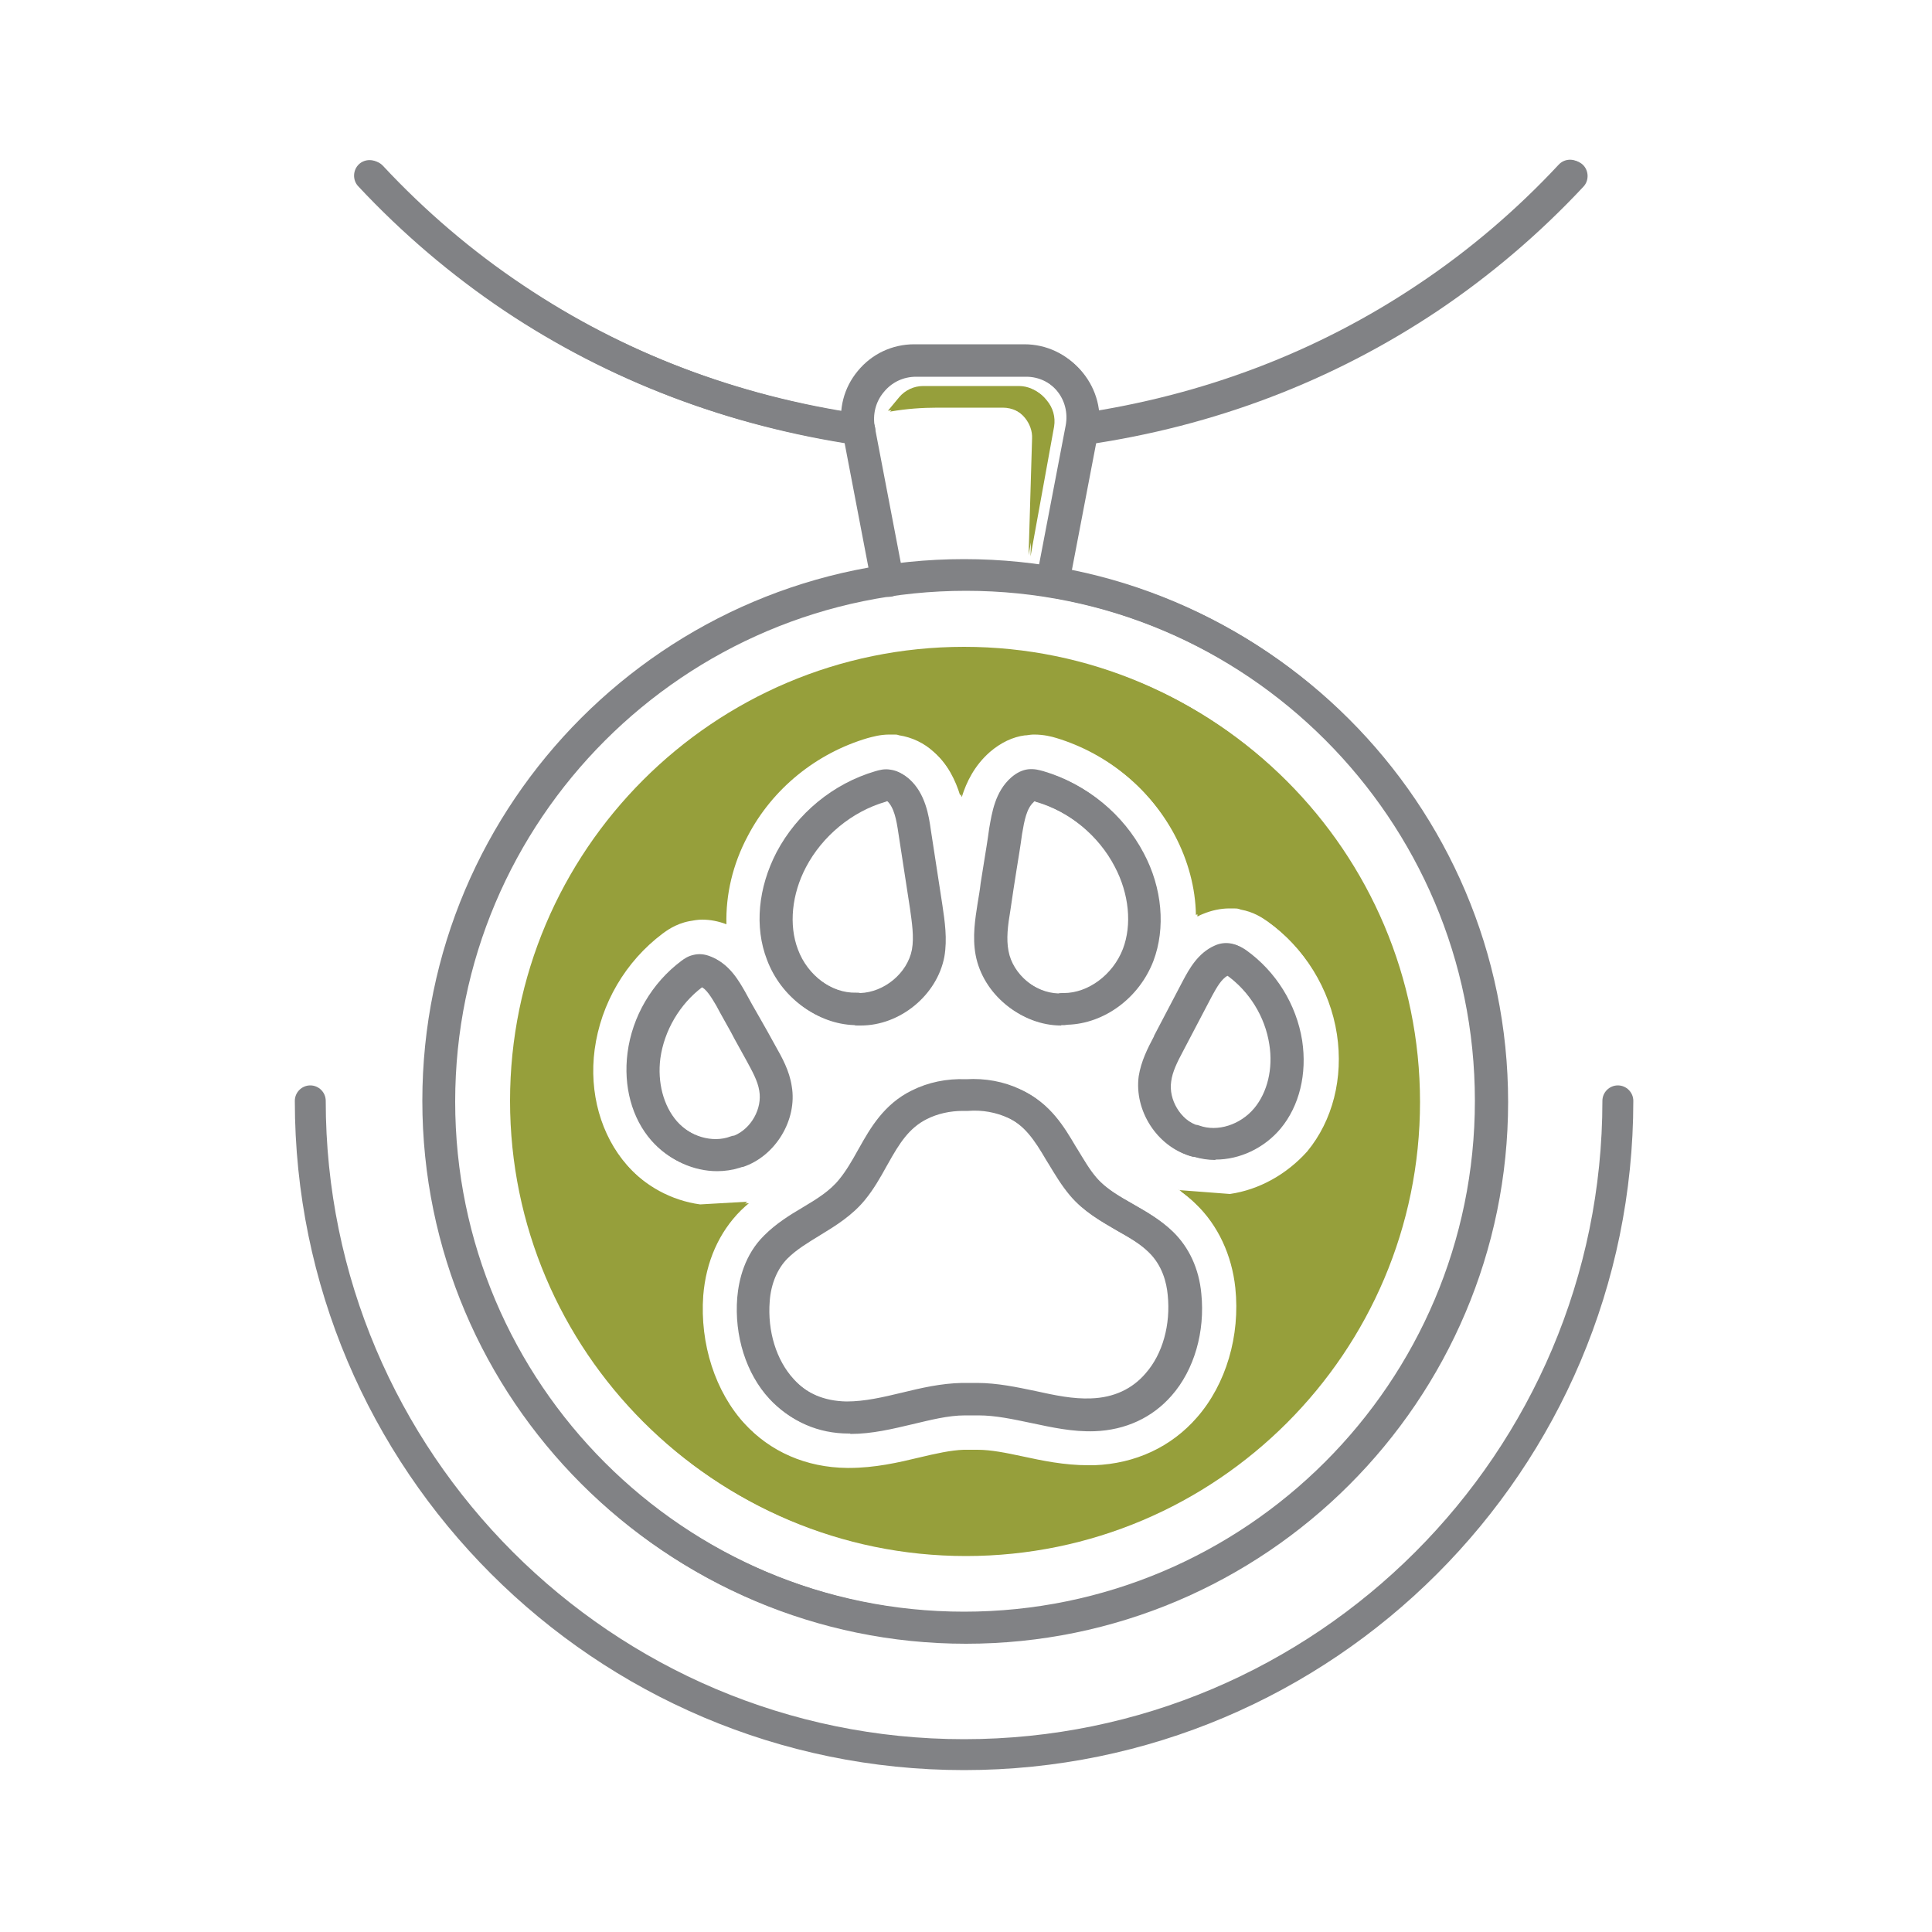 <?xml version="1.0" encoding="utf-8"?>
<!-- Generator: Adobe Illustrator 27.8.1, SVG Export Plug-In . SVG Version: 6.00 Build 0)  -->
<svg version="1.1" id="a" xmlns="http://www.w3.org/2000/svg" xmlns:xlink="http://www.w3.org/1999/xlink" x="0px" y="0px"
	 viewBox="0 0 500 500" style="enable-background:new 0 0 500 500;" xml:space="preserve">
<style type="text/css">
	.st0{fill:#818285;}
	.st1{fill:#969F3B;}
</style>
<g>
	<path class="st0" d="M220,371c-0.1,0-0.2,0-0.3,0c-8,0-14.9-3.1-20.1-8.7c-6-6.5-9.1-16.3-8.3-26.2c0.4-4.6,1.9-11.1,7-16.1
		c3-3,6.5-5.2,9.9-7.2c3.7-2.2,7.1-4.3,9.5-7.3c1.8-2.2,3.3-4.8,4.8-7.5l0.4-0.7c2.8-5,6.4-11.3,13.6-14.8c4.2-2.1,9-3.1,14-2.9
		c5-0.3,9.8,0.6,14,2.6c7.4,3.4,11,9.6,13.9,14.5l0.5,0.8c1.6,2.6,3,5.1,4.9,7.3c2.5,2.9,6,4.9,9.7,7c3.5,2,7,4,10.1,7
		c4.1,4,6.7,9.5,7.3,16c1,9.8-1.8,19.7-7.7,26.4c-5,5.7-11.9,8.9-19.9,9.2l0,0c-5.7,0.2-11.1-1-16.3-2.1c-4.8-1-9.3-2-13.8-2
		c-0.5,0-1,0-1.5,0h-1.9c-4.5,0-9,1.2-13.7,2.3c-5.1,1.2-10.4,2.5-16,2.5L220,371z M249.2,287.5c-3.3,0-6.5,0.7-9.3,2.1
		c-4.6,2.3-7.1,6.2-10.1,11.6l-0.4,0.7c-1.6,2.9-3.3,5.9-5.6,8.7c-3.3,4-7.5,6.6-11.6,9.1c-3.1,1.9-6.1,3.7-8.4,6
		c-2.6,2.6-4.3,6.6-4.6,11.1c-0.6,7.7,1.7,15.2,6.2,20.1c3.6,4,8.4,6,14.2,6.1c4.7,0,9.4-1.1,14.4-2.3c4.9-1.2,10.1-2.4,15.5-2.5
		h1.8c0.5,0,1.3,0,2,0c5.3,0,10.4,1.1,15.2,2.1c5,1.1,9.7,2.1,14.4,1.9l0,0c5.8-0.2,10.6-2.4,14.1-6.5c4.4-5,6.5-12.6,5.7-20.3
		c-0.3-3.2-1.4-7.6-4.9-11c-2.3-2.3-5.3-4-8.5-5.8c-4.1-2.4-8.4-4.8-11.8-8.8c-2.3-2.7-4-5.6-5.7-8.4l-0.5-0.8
		c-3.1-5.3-5.7-9.2-10.4-11.3c-3.1-1.4-6.6-2.1-10.4-1.8c-0.1,0-0.3,0-0.4,0C249.8,287.5,249.4,287.5,249.2,287.5L249.2,287.5z"/>
	<path class="st0" d="M314.5,300.2c-1.8,0-3.7-0.3-5.4-0.8c-0.2,0-0.5,0-0.7-0.1c-8.5-2.5-14.4-11.7-13.2-20.6
		c0.6-3.8,2.3-7.2,3.9-10.2c0,0,0.1-0.2,0.1-0.3l7.5-14.3c1.5-2.8,3.8-7.1,8.2-9c1.3-0.6,2.8-0.8,4.3-0.5s2.7,1.1,3.3,1.5
		c7.7,5.5,13,14,14.5,23.4c1.3,8.6-0.7,16.9-5.6,22.8l0,0c-4.3,5.1-10.6,8-16.8,8L314.5,300.2z M309.9,291.4c0.3,0,0.6,0,0.9,0.2
		c4.7,1.7,10.6-0.2,14.2-4.5c3.4-4.1,4.9-10.2,3.9-16.5c-1.1-7.2-5.2-13.8-11.2-18.1l0,0c-1.6,0.9-2.8,3-4,5.2l-7.5,14.3
		c-1.5,2.8-2.8,5.4-3.1,7.9C302.4,284.6,305.5,289.7,309.9,291.4L309.9,291.4z M328.1,289.7L328.1,289.7L328.1,289.7z"/>
	<path class="st0" d="M274.6,265.4c-10.2,0-19.7-7.9-21.6-17.9c-0.9-4.8-0.1-9.5,0.5-13.4c0.3-1.8,0.6-3.5,0.8-5.3l0.8-5
		c0.5-3.1,1-6.1,1.4-9.1c0.7-4,1.5-9.5,5.7-13.2c1.4-1.2,2.8-1.9,4.3-2.1c1.7-0.2,3,0.2,4.1,0.5c10.8,3.2,20.1,10.8,25.4,20.9
		c4.8,9,5.7,19.4,2.5,27.9l0,0c-3.7,9.6-12.7,16.2-22.2,16.5c-0.3,0-0.5,0.1-0.8,0.1s-0.6,0-0.8,0L274.6,265.4z M267.7,207.4
		c0,0-0.1,0-0.2,0.2c-1.8,1.6-2.4,4.7-3,8.3c-0.4,3-0.9,6-1.4,9.1l-0.8,5.1c-0.3,1.8-0.5,3.6-0.8,5.4c-0.7,4.1-1.1,7.5-0.5,10.6
		c1.1,6.1,7.2,11.1,13.4,11.3c0.3,0,0.7-0.1,1.1-0.1c0,0,0.2,0,0.3,0c6.3,0,12.7-4.7,15.3-11.4c2.4-6.3,1.6-14.3-2.1-21.3
		c-4.2-8.1-11.9-14.4-20.6-17c-0.2,0-0.4-0.1-0.5-0.2H267.7z M294.7,247.2L294.7,247.2L294.7,247.2z"/>
	<path class="st0" d="M185.6,303.1c-6,0-12.2-2.7-16.5-7.6c-5.1-5.8-7.3-14.1-6.2-22.7c1.2-9.4,6.3-18.1,13.9-23.8
		c0.8-0.6,1.8-1.3,3.3-1.6c1.3-0.3,2.7-0.2,4.2,0.4c4.5,1.7,7,6.2,8.5,8.8c1.2,2.2,2.4,4.4,3.7,6.6c0.7,1.2,1.4,2.5,2.1,3.7
		c0.7,1.3,1.4,2.5,2.1,3.8c1.7,3,3.6,6.4,4.2,10.4c1.5,8.7-4.2,18.1-12.6,20.9c-0.3,0-0.5,0.1-0.8,0.2
		C189.6,302.8,187.6,303.1,185.6,303.1L185.6,303.1z M181.7,255.5c-5.8,4.4-9.8,11.2-10.8,18.4c-0.8,6.2,0.8,12.3,4.3,16.3
		c3.7,4.2,9.7,6,14.4,4.2c0.3-0.1,0.6-0.2,0.9-0.2c4.4-1.8,7.3-7,6.5-11.6c-0.4-2.6-1.9-5.2-3.3-7.8c-0.7-1.3-1.4-2.5-2.1-3.8
		c-0.7-1.2-1.3-2.4-2-3.7c-1.2-2.2-2.5-4.4-3.7-6.7C184.7,258.4,183.4,256.2,181.7,255.5L181.7,255.5z"/>
	<path class="st0" d="M222.8,265.4c-0.3,0-0.6,0-0.9,0c-0.3,0-0.6,0-0.8-0.1c-9.5-0.3-18.5-7-22.1-16.6c-3.3-8.5-2.3-18.7,2.5-27.9
		c5.3-10,14.6-17.7,25.5-20.9c1-0.3,2.4-0.7,4-0.4c1.5,0.2,2.9,0.9,4.3,2.1c4.2,3.7,5.1,9.6,5.6,13.2l3,19.5
		c0.6,4.1,1.3,8.7,0.5,13.3l0,0C242.5,257.6,232.9,265.4,222.8,265.4z M222.1,257.2c0.4,0,0.7,0,1,0.1c6.2-0.2,12.2-5.1,13.4-11.2
		c0.6-3.3,0-7.1-0.5-10.7l-3-19.5c-0.5-3.4-1.1-6.7-3-8.4c0,0-0.1-0.1-0.2-0.2c-0.2,0-0.4,0.1-0.6,0.2c-8.7,2.5-16.4,8.9-20.6,16.9
		c-3.7,7-4.5,15-2.1,21.3c2.5,6.8,9,11.6,15.5,11.5l0,0L222.1,257.2z M240.5,246.8L240.5,246.8L240.5,246.8z"/>
</g>
<path class="st0" d="M250,425.4c-77.3,0-140.2-62.9-140.2-140.2S172.7,145,250,145s140.3,62.9,140.3,140.2S327.4,425.4,250,425.4
	L250,425.4z M250,152.9c-72.9,0-132.2,59.3-132.2,132.2S177.1,417.3,250,417.3S382.2,358,382.2,285.1S322.9,152.9,250,152.9
	L250,152.9z"/>
<path class="st1" d="M250,167.7c-64.8,0-117.5,52.7-117.5,117.5S185.2,402.7,250,402.7S367.5,350,367.5,285.2S314.8,167.7,250,167.7
	L250,167.7z M318.8,309.3l-13.1-1c0,0,0,0-0.1,0c1.5,1.1,3,2.3,4.4,3.7c5.7,5.5,9.3,13.2,10.2,21.7c1.3,12.4-2.4,24.9-9.9,33.5
	c-6.7,7.7-16,12-26.6,12.4c-0.5,0-1.1,0-1.6,0c-6.2,0-11.9-1.2-17-2.3c-4.2-0.9-8.1-1.7-11.6-1.7h-1.7h-2c-3.3,0-7.3,1-11.5,2
	c-5.4,1.3-11.5,2.7-18.2,2.7h-0.4c-10.7-0.1-20-4.2-26.9-11.7c-7.7-8.4-11.7-20.8-10.8-33.3c0.7-8.8,4.1-16.4,9.7-22
	c0.7-0.7,1.4-1.3,2.1-1.9l-12.2,0.7c-7.4-1-14.4-4.8-19.3-10.5c-6.8-7.8-9.9-18.8-8.4-30c1.6-11.9,8-22.8,17.6-30
	c0.7-0.5,3.2-2.5,6.9-3.2c1.1-0.2,2.2-0.4,3.3-0.4c2.1,0,4.2,0.4,6.3,1.2l0,0c-0.2-7.6,1.6-15.5,5.5-22.8
	c6.4-12.3,17.8-21.5,31.1-25.4c1.2-0.3,3.1-0.9,5.6-0.9s1.7,0,2.5,0.2c3.3,0.5,6.5,2,9.1,4.4c3.9,3.4,5.9,7.7,7.1,11.6
	c1.2-3.9,3.3-8.2,7.3-11.7c2.8-2.4,5.9-3.9,9.1-4.3h0.3c0.7-0.1,1.3-0.2,2-0.2c2.5,0,4.5,0.5,5.8,0.9c13.2,4,24.5,13.3,31,25.5
	c3.5,6.6,5.4,13.8,5.5,20.7c0.5-0.3,1-0.5,1.5-0.7c2.2-0.9,4.5-1.4,6.8-1.4s2,0,2.9,0.3c3.3,0.6,5.4,2,7,3.1
	c9.8,7,16.5,17.8,18.3,29.6c1.7,11.3-1.1,22.3-7.7,30.3c-5,6-12.1,9.9-19.6,11L318.8,309.3z"/>
<path class="st0" d="M272.8,154.4c-0.3,0-0.5,0-0.8,0c-2.2-0.4-3.6-2.5-3.2-4.7l7.5-39.2c0.6-3.2-0.2-6.5-2.3-9s-5.1-4-8.4-4h-28.5
	c-3.3,0-6.3,1.4-8.4,4c-2.1,2.5-2.9,5.8-2.3,9l7.5,39.2c0.4,2.2-1,4.3-3.2,4.7s-4.3-1-4.7-3.2l-7.5-39.2c-1.1-5.6,0.4-11.3,4-15.6
	c3.6-4.4,8.9-6.9,14.6-6.9h28.5c5.7,0,11,2.5,14.6,6.9s5.1,10.1,4,15.6l-7.5,39.2c-0.4,1.9-2,3.3-3.9,3.3L272.8,154.4z"/>
<path class="st0" d="M222.5,115.2c-0.2,0-0.4,0-0.6,0c-33.2-4.9-63.8-16.5-90.9-34.6c-13.7-9.2-26.4-20-37.8-32.2
	c-1.5-1.6-1.4-4.2,0.2-5.7s4.2-1.4,5.7,0.2c10.9,11.7,23.2,22.2,36.4,31c26.1,17.5,55.6,28.7,87.6,33.4c2.2,0.3,3.7,2.4,3.4,4.6
	C226.2,113.9,224.5,115.3,222.5,115.2L222.5,115.2z"/>
<path class="st0" d="M280.5,115.2c-2,0-3.7-1.4-4-3.4c-0.3-2.2,1.2-4.2,3.4-4.6c32-4.7,61.5-15.9,87.6-33.4
	c13.2-8.8,25.5-19.3,36.4-31c1.5-1.6,4-1.7,5.7-0.2c1.6,1.5,1.7,4.1,0.2,5.7c-11.4,12.2-24.1,23-37.8,32.2
	c-27.1,18.1-57.7,29.8-90.9,34.6C280.9,115.1,280.7,115.1,280.5,115.2L280.5,115.2z"/>
<path class="st1" d="M230.3,106.6l2.9-3.5c1.5-1.8,3.8-2.9,6.2-2.9h24.8c2.3,0,4.5,1,6.1,2.7l0.6,0.7c1.6,1.9,2.3,4.3,1.9,6.8
	l-6.1,33.6l0.9-30.2c0-1.9-0.6-3.8-1.8-5.3l0,0c-1.5-1.9-3.8-3-6.3-3h-16.8c-4.1,0-8.2,0.3-12.2,1l0,0L230.3,106.6z"/>
<g>
	<g id="XMLID_00000086693185888465084120000007328596131896580278_">
		<g id="XMLID_00000045612110183084320460000007609069294083439523_">
			<g id="XMLID_00000058578038787760207060000003779512745230545563_">
				<path class="st0" d="M219.5,370.7c-0.1,0-0.2,0-0.3,0c-8-0.1-14.9-3.1-20.1-8.7c-6-6.5-9.1-16.3-8.3-26.2
					c0.4-4.6,1.9-11.1,7-16.1c3-3,6.5-5.2,9.9-7.2c3.7-2.2,7.1-4.3,9.5-7.3c1.8-2.2,3.3-4.8,4.8-7.5l0.4-0.7
					c2.8-5,6.4-11.3,13.6-14.8c4.2-2.1,9-3.1,14-2.9c5-0.3,9.8,0.6,14,2.6c7.4,3.4,11,9.6,13.9,14.5l0.5,0.8c1.6,2.6,3,5.1,4.9,7.3
					c2.5,2.9,6,4.9,9.7,7c3.5,2,7,4,10.1,7c4.1,4,6.7,9.5,7.3,16c1,9.8-1.8,19.7-7.7,26.4c-5,5.7-11.9,8.9-19.9,9.2l0,0
					c-5.7,0.2-11.1-1-16.3-2.1c-4.8-1-9.3-2-13.8-2c-0.5,0-1,0-1.5,0l-1.9,0c-4.5,0.1-9,1.2-13.7,2.3
					C230.4,369.4,225.1,370.7,219.5,370.7z M248.7,287.2c-3.3,0-6.5,0.7-9.3,2.1c-4.6,2.3-7.1,6.2-10.1,11.6l-0.4,0.7
					c-1.6,2.9-3.3,5.9-5.6,8.7c-3.3,4-7.5,6.6-11.6,9.1c-3.1,1.9-6.1,3.7-8.4,6c-2.6,2.6-4.3,6.6-4.6,11.1
					c-0.6,7.7,1.7,15.2,6.2,20.1c3.6,4,8.4,6,14.2,6.1c4.7,0,9.4-1.1,14.4-2.3c4.9-1.2,10.1-2.4,15.5-2.5h1.8c0.5,0,1.3,0,2,0
					c5.3,0,10.4,1.1,15.2,2.1c5,1.1,9.7,2.1,14.4,1.9c0,0,0,0,0,0c5.8-0.2,10.6-2.4,14.1-6.5c4.4-5,6.5-12.6,5.7-20.3
					c-0.3-3.2-1.4-7.6-4.9-11c-2.3-2.3-5.3-4-8.5-5.8c-4.1-2.4-8.4-4.8-11.8-8.8c-2.3-2.7-4-5.6-5.7-8.4l-0.5-0.8
					c-3.1-5.3-5.7-9.2-10.4-11.3c-3.1-1.4-6.6-2.1-10.4-1.8c-0.1,0-0.3,0-0.4,0C249.4,287.2,249.1,287.2,248.7,287.2z"/>
			</g>
		</g>
		<g id="XMLID_00000054251638563663976320000006365602961238673581_">
			<path class="st0" d="M314,300c-1.8,0-3.7-0.3-5.4-0.8c-0.2,0-0.5-0.1-0.7-0.1c-8.5-2.5-14.4-11.7-13.2-20.6
				c0.6-3.8,2.3-7.2,3.9-10.2c0,0,0.1-0.2,0.1-0.3l7.5-14.3c1.5-2.8,3.8-7.1,8.2-9c1.3-0.6,2.8-0.8,4.3-0.5c1.5,0.3,2.7,1.1,3.3,1.5
				c7.7,5.5,13,14,14.5,23.4c1.3,8.6-0.7,16.9-5.6,22.8c0,0,0,0,0,0C326.5,297.1,320.2,300,314,300z M309.5,291.1
				c0.3,0,0.6,0.1,0.9,0.2c4.7,1.7,10.6-0.2,14.2-4.5c3.4-4.1,4.9-10.2,3.9-16.5c-1.1-7.2-5.2-13.8-11.2-18.1v0
				c-1.6,0.9-2.8,3-4,5.2l-7.5,14.3c-1.5,2.8-2.8,5.4-3.1,7.9C301.9,284.3,305,289.4,309.5,291.1z M327.7,289.4L327.7,289.4
				L327.7,289.4z"/>
		</g>
		<g id="XMLID_00000042717774210221055690000012930208362293645714_">
			<path class="st0" d="M274.1,265.1c-10.2,0-19.7-7.9-21.6-17.9c-0.9-4.8-0.1-9.5,0.5-13.4c0.3-1.8,0.6-3.5,0.8-5.3l0.8-5
				c0.5-3.1,1-6.1,1.4-9.1c0.7-4,1.5-9.5,5.7-13.2c1.4-1.2,2.8-1.9,4.3-2.1c1.7-0.2,3,0.2,4.1,0.5c10.8,3.2,20.1,10.8,25.4,20.9
				c4.8,9,5.7,19.4,2.5,27.9c0,0,0,0,0,0c-3.7,9.6-12.7,16.2-22.2,16.5c-0.3,0.1-0.5,0.1-0.8,0.1
				C274.6,265.1,274.4,265.1,274.1,265.1z M267.2,207.1c-0.1,0-0.1,0.1-0.2,0.2c-1.8,1.6-2.4,4.7-3,8.3c-0.4,3-0.9,6-1.4,9.1
				l-0.8,5.1c-0.3,1.8-0.5,3.6-0.8,5.4c-0.7,4.1-1.1,7.5-0.5,10.6c1.1,6.1,7.2,11.1,13.4,11.3c0.3-0.1,0.7-0.1,1.1-0.1
				c0.1,0,0.2,0,0.3,0c6.3,0,12.7-4.7,15.3-11.4c2.4-6.3,1.6-14.3-2.1-21.3c-4.2-8.1-11.9-14.4-20.6-17
				C267.4,207.2,267.3,207.2,267.2,207.1z M294.1,247L294.1,247L294.1,247z"/>
		</g>
		<g id="XMLID_00000079446477927612575100000009710644855487655087_">
			<path class="st0" d="M185.1,302.8c-6,0-12.2-2.7-16.5-7.6c-5.1-5.8-7.3-14.1-6.2-22.7c1.2-9.4,6.3-18.1,13.9-23.8
				c0.8-0.6,1.8-1.3,3.3-1.6c1.3-0.3,2.7-0.2,4.2,0.4c4.5,1.7,7,6.2,8.5,8.8c1.2,2.2,2.4,4.4,3.7,6.6c0.7,1.2,1.4,2.5,2.1,3.7
				c0.7,1.3,1.4,2.5,2.1,3.8c1.7,3,3.6,6.4,4.2,10.4c1.5,8.7-4.2,18.1-12.6,20.9c-0.3,0.1-0.5,0.1-0.8,0.2
				C189.1,302.5,187.1,302.8,185.1,302.8z M181.2,255.2c-5.8,4.4-9.8,11.2-10.8,18.4c-0.8,6.2,0.8,12.3,4.3,16.3
				c3.7,4.2,9.7,6,14.4,4.2c0.3-0.1,0.6-0.2,0.9-0.2c4.4-1.8,7.3-7,6.5-11.6c-0.4-2.6-1.9-5.2-3.3-7.8c-0.7-1.3-1.4-2.5-2.1-3.8
				c-0.7-1.2-1.3-2.4-2-3.7c-1.2-2.2-2.5-4.4-3.7-6.7C184.1,258.1,182.8,255.9,181.2,255.2z"/>
		</g>
		<g id="XMLID_00000034784208220630030450000005561764982499269032_">
			<path class="st0" d="M222.3,265.1c-0.3,0-0.6,0-0.9,0c-0.3,0-0.6-0.1-0.8-0.1c-9.5-0.3-18.5-7-22.1-16.6
				c-3.3-8.5-2.3-18.7,2.5-27.9c5.3-10,14.6-17.7,25.5-20.9c1-0.3,2.4-0.7,4-0.4c1.5,0.2,2.9,0.9,4.3,2.1c4.2,3.7,5.1,9.6,5.6,13.2
				l3,19.5c0.6,4.1,1.3,8.7,0.5,13.3c0,0,0,0,0,0C242,257.3,232.4,265.1,222.3,265.1z M221.6,256.9c0.4,0,0.7,0,1,0.1
				c6.2-0.2,12.2-5.1,13.4-11.2c0.6-3.3,0-7.1-0.5-10.7l-3-19.5c-0.5-3.4-1.1-6.7-3-8.4c-0.1-0.1-0.1-0.1-0.2-0.2
				c-0.2,0-0.4,0.1-0.6,0.2c-8.7,2.5-16.4,8.9-20.6,16.9c-3.7,7-4.5,15-2.1,21.3C208.6,252.2,215.1,257.1,221.6,256.9
				C221.6,256.9,221.6,256.9,221.6,256.9z M240,246.6L240,246.6L240,246.6z"/>
		</g>
	</g>
	<g id="XMLID_00000049918866344937672270000010942189525310596538_">
		<path class="st0" d="M249.5,458.1c-95.5,0-173.2-77.7-173.2-173.2c0-2.2,1.8-4,4-4s4,1.8,4,4c0,91.1,74.1,165.2,165.2,165.2
			c91.1,0,165.2-74.1,165.2-165.2c0-2.2,1.8-4,4-4s4,1.8,4,4C422.7,380.4,345,458.1,249.5,458.1z"/>
	</g>
	<g id="XMLID_00000087383838220095136240000015845712030140097705_">
		<path class="st0" d="M249.5,425.1c-77.3,0-140.2-62.9-140.2-140.2s62.9-140.2,140.2-140.2c77.3,0,140.3,62.9,140.3,140.2
			S326.8,425.1,249.5,425.1z M249.5,152.7c-72.9,0-132.2,59.3-132.2,132.2s59.3,132.2,132.2,132.2c72.9,0,132.2-59.3,132.2-132.2
			S322.4,152.7,249.5,152.7z"/>
	</g>
	<g id="XMLID_00000115491793750947223440000014655996457703871114_">
		<path class="st1" d="M249.5,167.4c-64.8,0-117.5,52.7-117.5,117.5s52.7,117.5,117.5,117.5c64.8,0,117.5-52.7,117.5-117.5
			S314.3,167.4,249.5,167.4z M318.3,309l-13.1-1c-0.1,0-0.1,0-0.1-0.1c1.5,1.1,3,2.3,4.4,3.7c5.7,5.5,9.3,13.2,10.2,21.7
			c1.3,12.4-2.4,24.9-9.9,33.5c-6.7,7.7-16,12-26.6,12.4c-0.5,0-1.1,0-1.6,0c-6.2,0-11.9-1.2-17-2.3c-4.2-0.9-8.1-1.7-11.6-1.7
			c0,0-1.1,0-1.3,0l-0.3,0h-2c-3.3,0.1-7.3,1-11.5,2c-5.4,1.3-11.5,2.7-18.2,2.7h-0.4c-10.7-0.1-20-4.2-26.9-11.7
			c-7.7-8.4-11.7-20.8-10.8-33.3c0.7-8.8,4.1-16.4,9.7-22c0.7-0.7,1.4-1.3,2.1-1.9l-12.2,0.7c-7.4-1-14.4-4.8-19.3-10.5
			c-6.8-7.8-9.9-18.8-8.4-30c1.6-11.9,8-22.8,17.6-30c0.7-0.5,3.2-2.5,6.9-3.2c1.1-0.2,2.2-0.4,3.3-0.4c2.1,0,4.2,0.4,6.3,1.2h0
			c-0.2-7.6,1.6-15.5,5.5-22.8c6.4-12.3,17.8-21.5,31.1-25.4c1.2-0.3,3.1-0.9,5.6-0.9c0.8,0,1.7,0.1,2.5,0.2c3.3,0.5,6.5,2,9.1,4.4
			c3.9,3.4,5.9,7.7,7.1,11.6c1.2-3.9,3.3-8.2,7.3-11.7c2.8-2.4,5.9-3.9,9.1-4.3l0.3-0.1c0.7-0.1,1.3-0.1,2-0.1
			c2.5,0,4.5,0.5,5.8,0.9c13.2,4,24.5,13.3,31,25.5c3.5,6.6,5.4,13.8,5.5,20.7c0.5-0.3,1-0.5,1.5-0.7c2.2-0.9,4.5-1.4,6.8-1.4
			c1,0,2,0.1,2.9,0.3c3.3,0.6,5.4,2,7,3.1c9.8,7,16.5,17.8,18.3,29.6c1.7,11.3-1.1,22.3-7.7,30.3C333,303.9,325.9,307.9,318.3,309z"
			/>
	</g>
	<g id="XMLID_00000088122413045798590460000015329722198952304013_">
		<path class="st0" d="M272.3,154.1c-0.3,0-0.5,0-0.8-0.1c-2.2-0.4-3.6-2.5-3.2-4.7l7.5-39.2c0.6-3.2-0.2-6.5-2.3-9
			c-2.1-2.5-5.1-4-8.4-4h-28.5c-3.3,0-6.3,1.4-8.4,4c-2.1,2.5-2.9,5.8-2.3,9l7.5,39.2c0.4,2.2-1,4.3-3.2,4.7c-2.2,0.4-4.3-1-4.7-3.2
			l-7.5-39.2c-1.1-5.6,0.4-11.3,4-15.6c3.6-4.4,8.9-6.9,14.6-6.9h28.5c5.7,0,11,2.5,14.6,6.9c3.6,4.4,5.1,10.1,4,15.6l-7.5,39.2
			C275.8,152.8,274.1,154.1,272.3,154.1z"/>
	</g>
	<g id="XMLID_00000013191226511503912460000006387216098534638482_">
		<path class="st0" d="M222,115c-0.2,0-0.4,0-0.6,0c-33.2-4.9-63.8-16.5-90.9-34.6c-13.7-9.2-26.4-20-37.8-32.2
			c-1.5-1.6-1.4-4.2,0.2-5.7c1.6-1.5,4.2-1.4,5.7,0.2c10.9,11.7,23.2,22.2,36.4,31c26.1,17.5,55.6,28.7,87.6,33.4
			c2.2,0.3,3.7,2.4,3.4,4.6C225.6,113.5,223.9,115,222,115z"/>
	</g>
	<g id="XMLID_00000152963361513267346320000008139494826593008261_">
		<path class="st0" d="M280,115c-2,0-3.7-1.4-4-3.4c-0.3-2.2,1.2-4.2,3.4-4.6c32-4.7,61.5-15.9,87.6-33.4
			c13.2-8.8,25.5-19.3,36.4-31c1.5-1.6,4-1.7,5.7-0.2c1.6,1.5,1.7,4.1,0.2,5.7c-11.4,12.2-24.1,23-37.8,32.2
			c-27.1,18.1-57.7,29.8-90.9,34.6C280.4,115,280.2,115,280,115z"/>
	</g>
	<g id="XMLID_00000064347920493071319360000010865582098796399247_">
		<path class="st1" d="M229.8,106.3l2.9-3.5c1.5-1.8,3.8-2.9,6.2-2.9h24.8c2.3,0,4.5,1,6.1,2.7l0.6,0.7c1.6,1.9,2.3,4.3,1.9,6.8
			l-6.1,33.6l0.9-30.2c0.1-1.9-0.6-3.8-1.8-5.3l0,0c-1.5-1.9-3.8-3-6.3-3H242C237.9,105.3,233.8,105.6,229.8,106.3L229.8,106.3z"/>
	</g>
</g>
</svg>
